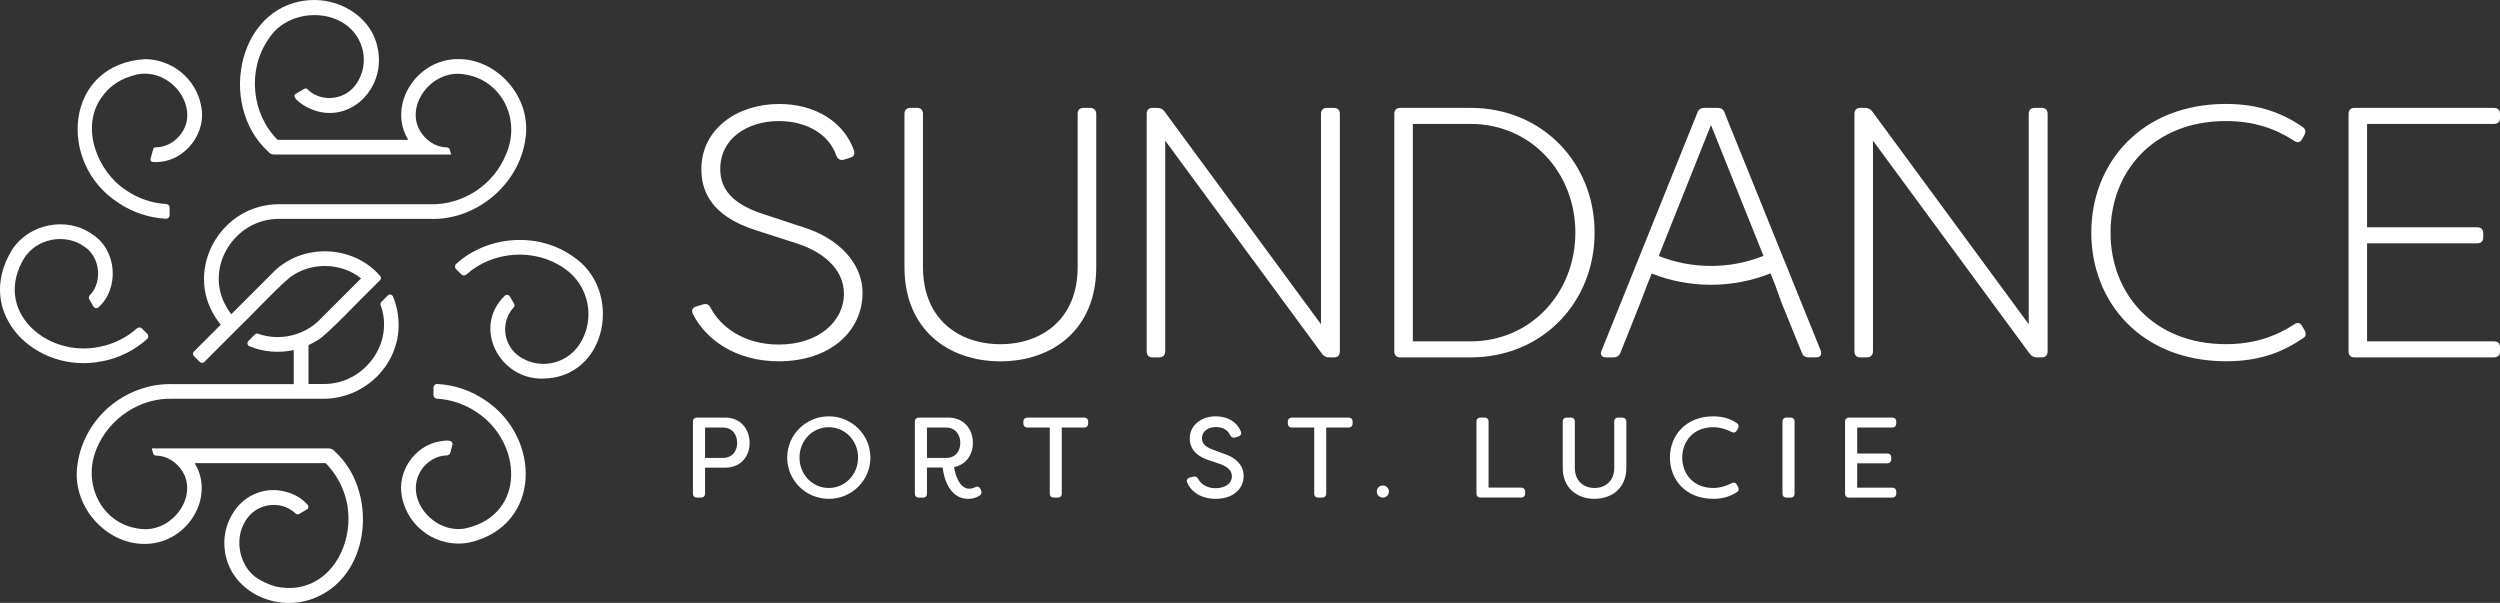 <?xml version="1.0" encoding="UTF-8"?> <svg xmlns="http://www.w3.org/2000/svg" id="Layer_1" data-name="Layer 1" viewBox="0 0 912.28 220"><rect x="0" y="0" width="912.28" height="220" fill="#333333" stroke="none"/><defs><style> .cls-1 { fill: #fff; stroke-width: 0px; } </style></defs><path class="cls-1" d="m293.53,83.07l-15.74-5.2c-12.75-4.29-14.96-10.8-14.96-16.26,0-11.05,9.89-17.43,21.33-17.43,10.41,0,18.47,4.94,21.07,12.75.65,1.3,1.56,1.69,2.86,1.3l2.08-.65c1.3-.39,1.95-1.3,1.43-2.73-3.51-10.01-13.66-16.91-27.31-16.91-15.09,0-28.35,8.97-28.35,23.8,0,7.54,3.12,16.91,19.77,22.24l15.74,5.07c8.06,2.73,16.52,8.58,16.52,18.21s-8.84,18.47-23.8,18.47c-12.88,0-21.33-6.63-24.84-13.4-.52-1.17-1.43-1.56-2.6-1.3l-2.6.78c-1.3.39-1.95,1.3-1.3,2.73,4.55,9.11,15.35,17.3,31.35,17.3,18.86,0,30.57-11.06,30.57-24.97,0-11.45-9.62-20.16-21.2-23.8Z"></path><path class="cls-1" d="m397.8,39.37h-2.47c-1.3,0-2.08.78-2.08,2.21v55.93c0,18.86-13.01,28.09-28.22,28.09s-28.22-9.23-28.22-28.09v-55.93c0-1.43-.78-2.21-2.08-2.21h-2.6c-1.3,0-2.08.78-2.08,2.21v55.93c0,22.76,16,34.34,34.99,34.34s34.99-11.58,34.99-34.34v-55.93c0-1.43-.91-2.21-2.21-2.21Z"></path><path class="cls-1" d="m486.85,39.37h-2.6c-1.43,0-2.21.78-2.21,2.21v76.74l-57.1-77.65c-.65-.91-1.56-1.3-2.73-1.3h-1.69c-1.3,0-2.08.78-2.08,2.21v86.62c0,1.43.78,2.21,2.08,2.21h2.47c1.43,0,2.21-.91,2.21-2.21V51.33l57.23,77.78c.65.91,1.56,1.3,2.6,1.3h1.82c1.3,0,2.08-.78,2.08-2.21V41.58c0-1.43-.78-2.21-2.08-2.21Z"></path><path class="cls-1" d="m536.63,39.37h-25.75c-1.3,0-2.08.78-2.08,2.21v86.62c0,1.43.78,2.21,2.08,2.21h25.75c26.4,0,45.26-20.29,45.26-45.52s-18.86-45.52-45.26-45.52Zm0,85.19h-21.07V45.22h21.07c22.11,0,38.24,17.82,38.24,39.67s-16.13,39.67-38.24,39.67Z"></path><path class="cls-1" d="m745.12,39.37h-2.6c-1.43,0-2.21.78-2.21,2.21v76.74l-57.1-77.65c-.65-.91-1.56-1.3-2.73-1.3h-1.69c-1.3,0-2.08.78-2.08,2.21v86.62c0,1.43.78,2.21,2.08,2.21h2.47c1.43,0,2.21-.91,2.21-2.21V51.33l57.23,77.78c.65.91,1.56,1.3,2.6,1.3h1.82c1.3,0,2.08-.78,2.08-2.21V41.58c0-1.43-.78-2.21-2.08-2.21Z"></path><path class="cls-1" d="m840.13,119.09c-.65-1.3-1.69-1.56-2.86-.78-6.76,4.42-14.7,7.28-24.97,7.28-26.66,0-42.14-18.6-42.14-40.71s15.48-40.71,42.14-40.71c10.27,0,18.21,2.86,24.97,7.28,1.17.78,2.21.52,2.86-.78l.78-1.43c.65-1.3.39-2.21-.78-2.99-7.15-4.94-15.87-8.32-27.83-8.32-30.95,0-49.16,21.59-49.16,46.95s18.21,46.95,49.16,46.95c12.36,0,20.81-3.38,28.35-8.58.78-.52.91-1.43.39-2.6l-.91-1.56Z"></path><path class="cls-1" d="m629.3,41.06c-.39-1.17-1.3-1.69-2.47-1.69h-4.81c-1.3,0-2.21.52-2.6,1.69l-34.99,86.88c-.65,1.56.13,2.47,1.69,2.47h2.6c1.3,0,2.08-.52,2.6-1.69l7.41-18.6,2.21-5.85,1.78-4.46c6.87,2.73,14.14,4.11,21.63,4.11s14.83-1.42,21.73-4.17l1.81,4.51,2.08,5.85,7.54,18.6c.39,1.17,1.3,1.69,2.47,1.69h2.73c1.56,0,2.21-.91,1.69-2.47l-35.12-86.88Zm-4.94,55.98c-6.61,0-13.02-1.22-19.08-3.62l19.08-47.8,19.16,47.75c-6.08,2.43-12.5,3.68-19.16,3.68Z"></path><g><path class="cls-1" d="m43.15,73.98c5.19,3.5,11.19,5.51,17.35,5.84.76.04,1.4-.56,1.4-1.32v-2.73c0-.7-.54-1.27-1.23-1.31-5.18-.31-10.15-1.99-14.51-4.93-10.57-6.74-16.87-22.84-9.26-33.76,3.12-4.59,7.28-7.18,12.86-8.53,1.45-.34,2.92-.43,4.34-.3,11.97,1.04,20.14,16.83,8.89,24.88-1.83,1.23-4.03,1.97-6.24,1.94-.4,0-.75.25-.85.64-.24.9-.67,2.52-.97,3.6-.14.51.21,1.03.74,1.08.82.09,1.63.13,2.52,0,9.79-.75,17.32-10.88,15.19-20.53-1.94-9.92-10.6-16.86-20.39-16.97-29.45,1.72-32.28,38.02-9.83,52.4Z"></path><path class="cls-1" d="m37.28,131.85c6.16-1.2,11.78-4,16.4-8.13.57-.51.59-1.39.05-1.92l-1.93-1.93c-.49-.49-1.28-.52-1.8-.06-3.88,3.44-8.59,5.77-13.75,6.77-19.41,4.01-39.06-13.32-27.36-32.48,4.55-7.06,14.82-9.06,21.69-4.23,6.01,3.68,6.95,13.06,2.21,17.84-.37.38-.48,1.05-.21,1.51l1.52,2.64c.38.66,1.28.79,1.85.28,7.67-6.85,6.83-20.94-2.37-26.72-9.23-6.5-23.03-3.81-29.14,5.68-14.37,23.22,8.66,45.68,32.83,40.74Z"></path><path class="cls-1" d="m208.83,93.42c-12.72-8.9-30.97-7.44-42.35,2.86-.56.51-.58,1.38-.05,1.92l1.94,1.94c.5.5,1.29.51,1.82.04,9.61-8.66,24.96-9.76,35.64-2.31,9.24,6.22,11.69,18.8,5.47,28.03-4.82,7.14-14.55,9.04-21.69,4.23-5.47-3.68-6.92-11.13-3.24-16.6.47-.88,1.87-1.56,1.22-2.69l-1.53-2.65c-.38-.66-1.27-.8-1.84-.3-12.05,11.65-1.83,30.85,14.09,30.26,23.52-.39,29.28-32.65,10.52-44.73Z"></path><path class="cls-1" d="m176.94,145.96c-5.2-3.5-11.17-5.51-17.35-5.84-.76-.04-1.4.56-1.4,1.32v2.73c0,.7.54,1.27,1.23,1.31,5.18.31,10.16,1.99,14.52,4.93,16.56,10.84,18.2,37.09-3.63,42.3-11.58,2.7-23.43-10.71-16.51-21.32,2.03-3.05,5.67-5.19,9.33-5.22.51,0,1.04-.39,1.17-.88l.79-2.95c.34-2.38-3.29-1.4-4.69-1.27-9.18,1.59-15.67,11.21-13.7,20.32,2.21,11.36,13.26,18.79,24.62,16.58,26.52-6.16,26.2-38.5,5.6-52.02Z"></path><path class="cls-1" d="m141.56,107.78l-2.41,2.41c-.3.3-.41.76-.26,1.16,5.08,13.81-5.87,28.9-20.89,28.78,0,0-5.43,0-5.43,0v-14.19c1.33-.6,2.61-1.31,3.82-2.13,3.02-1.7,16.39-15.88,19.18-18.46,0,0,2-2,3.11-3.11.41-.41.44-1.07.06-1.51-9.84-11.48-28.64-12.14-39.23-1.19,0,0-15.12,15.12-15.12,15.12-.63-.81-1.18-1.66-1.68-2.53-8.44-14.15,2.68-32.43,19.25-32.26,0,0,54.81,0,54.81,0,16.76.7,32.5-12.33,34.9-28.84,2.66-15.3-10.1-29.47-24.25-29.47-15.45-.2-26.16,16.77-18.46,29.47-1.66,0-44.6,0-47.65,0-9.6-9.5-11.1-25.63-3.36-36.73,7.97-12.96,31.1-11.7,34.52,4.5.8,4.1-.05,8.26-2.38,11.72-3.63,5.46-11.15,6.88-16.48,3.24-.53-.36-1.02-.77-1.46-1.22-.28-.29-.71-.35-1.06-.15l-3.2,1.85c-1.5.87,1.08,2.86,1.75,3.36,1.44,1.1,3.07,1.95,4.77,2.57,1.57.57,3.22.92,4.88,1.02.28.02.56.02.84.03,11.08.17,20.23-10.96,17.73-23.43C135.94,6.96,125.35.05,114.8,0c-27.62.09-36,38.03-16.86,55.39.52.66,1.35,1.05,2.23,1.01,20.18.02,44.38-.03,64.45,0,0,0-.46-1.72-.46-1.72-.14-.52-.6-.92-1.15-.92-2.57,0-5.01-1.05-6.96-2.72-10.19-8.78-.87-24.34,11.21-24.12,15.09.68,23.32,16.11,17.35,29.49-4.45,11.1-15.86,18.53-27.79,18.11,0,0-54.88,0-54.88,0-21.36-.13-34.89,23.81-23.17,41.54.55.84,1.14,1.65,1.78,2.43l-9.78,9.78c-.46.46-.46,1.2,0,1.66l2.14,2.14c.46.46,1.2.46,1.66,0,3.43-3.43,11.23-11.22,13.61-13.61,2.72-2.48,15.86-16.52,18.78-18.04,7.41-4.87,17.88-4.41,24.8,1.17,0,0-15.12,15.11-15.12,15.11-5.69,5.79-14.79,7.86-22.42,5.09-.42-.15-.9-.04-1.22.28-.6.6-1.58,1.58-2.36,2.36-.59.59-.4,1.58.37,1.91,5.04,2.13,10.8,2.56,16.18,1.4v12.43h-44.01c-8.54-.27-16.85,2.79-23.36,8.31-6.07,5.21-10.31,12.62-11.47,20.53-2.66,15.3,10.1,29.47,24.25,29.47,15.45.2,26.16-16.77,18.46-29.47,1.68.02,47.07,0,47.79,0,2.55,2.6,4.57,5.62,5.98,8.93,7.49,17.02-3.7,40.46-24.17,36.09-2.4-.63-5.17-1.85-7.46-3.49-5.25-3.97-7.18-11.73-4.94-17.8.71-1.85,1.77-3.69,3.21-5.08,3.53-3.52,9.37-4.45,13.8-2.13.92.48,1.82,1.1,2.59,1.85.35.34.9.4,1.32.15l2.8-1.62c.61-.35.75-1.18.28-1.71-1.99-2.26-4.68-3.85-7.57-4.64-7.35-2.2-15.08.73-19.2,6.95-2.23,3.29-3.6,7.19-3.62,11.43-.12,17.24,19.01,26.64,33.88,19.87,20.02-8.86,21.92-39.19,6.33-53.17-.51-.63-1.27-1.01-2.1-1.01,0,0-51.61-.03-64.59,0,0,0,.46,1.72.46,1.72.14.52.6.92,1.15.92,2.57,0,5.01,1.05,6.96,2.72,10.19,8.78.87,24.34-11.21,24.12-15.29-.65-23.09-16.31-17.45-29.49,4.49-10.96,15.84-18.57,27.81-18.11,0,0,54.88,0,54.88,0,14.77,0,27.09-11.76,27.47-26.22.1-3.89-.62-7.67-2.08-11.14-.31-.73-1.26-.92-1.82-.36Z"></path></g><path class="cls-1" d="m910.07,39.37h-50.98c-1.3,0-2.08.78-2.08,2.21v86.62c0,1.43.78,2.21,2.08,2.21h50.98c1.43,0,2.21-.78,2.21-2.21v-1.43c0-1.43-.78-2.21-2.21-2.21h-46.3v-35.77h40.19c1.43,0,2.21-.78,2.21-2.21v-1.43c0-1.43-.78-2.21-2.21-2.21h-40.19v-37.72h46.3c1.43,0,2.21-.78,2.21-2.21v-1.43c0-1.43-.78-2.21-2.21-2.21Z"></path><g><path class="cls-1" d="m273.54,161.64c0,4.92-3.25,9.01-8.88,9.01h-7.38v9.42c0,.96-.54,1.5-1.5,1.5h-1.42c-.96,0-1.5-.54-1.5-1.5v-26.19c0-.96.54-1.5,1.5-1.5h10.3c5.67,0,8.88,4.3,8.88,9.26Zm-4.54-.04c0-3.29-2-5.59-5.21-5.59h-6.51v11.09h6.51c3.25,0,5.21-2.29,5.21-5.5Z"></path><path class="cls-1" d="m287.26,166.98c0-8.3,6.76-15.05,15.18-15.05s15.18,6.76,15.18,15.05-6.75,15.05-15.18,15.05-15.18-6.76-15.18-15.05Zm25.85,0c0-6.3-4.8-11.09-10.68-11.09s-10.68,4.8-10.68,11.09,4.8,11.09,10.68,11.09,10.68-4.8,10.68-11.09Z"></path><path class="cls-1" d="m344.01,170.61h-5.75v9.47c0,.96-.54,1.5-1.5,1.5h-1.42c-.96,0-1.5-.54-1.5-1.5v-26.19c0-.96.54-1.5,1.5-1.5h10.8c5.63,0,8.88,4.25,8.88,9.22,0,4.34-2.5,7.96-6.84,8.8.29,3.17,2.25,7.92,5.42,7.92.83,0,1.54-.17,2.13-.5.92-.42,1.54-.33,2,.54l.21.37c.37.83.33,1.58-.46,2.09-1.25.83-2.71,1.21-4.21,1.21-6.88,0-8.96-7.92-9.26-11.43Zm1.25-3.5c3.21,0,5.17-2.29,5.17-5.5s-2-5.59-5.17-5.59h-7v11.09h7Z"></path><path class="cls-1" d="m397.08,153.89v.62c0,.96-.54,1.5-1.5,1.5h-8.13v24.06c0,.96-.54,1.5-1.5,1.5h-1.38c-.96,0-1.5-.54-1.5-1.5v-24.06h-8.13c-.92,0-1.5-.54-1.5-1.5v-.62c0-.96.58-1.5,1.5-1.5h20.64c.96,0,1.5.54,1.5,1.5Z"></path><path class="cls-1" d="m433.23,176.11c-.42-.92.08-1.63,1-1.88l1.21-.29c.92-.21,1.42.13,1.88,1,1.04,1.79,3.25,3.21,6.17,3.21,3.75,0,6.05-1.84,6.05-4.34,0-2.21-1.83-3.59-4.21-4.46l-4.34-1.46c-5.5-1.83-6.84-5.13-6.84-7.84,0-5.05,4.42-8.13,9.47-8.13,4.59,0,7.84,2.21,9.17,5.5.37.92-.08,1.63-1,1.88l-1.04.33c-.92.25-1.5-.08-1.92-.96-.96-1.92-2.75-2.84-5.17-2.84-2.75,0-5.05,1.5-5.05,4.09,0,1.21.38,2.79,3.71,4.05l4.34,1.63c4.92,1.54,7.17,4.8,7.17,7.92,0,5.25-4.17,8.51-10.26,8.51-5.17,0-8.84-2.5-10.34-5.92Z"></path><path class="cls-1" d="m493.58,153.89v.62c0,.96-.54,1.5-1.5,1.5h-8.13v24.06c0,.96-.54,1.5-1.5,1.5h-1.38c-.96,0-1.5-.54-1.5-1.5v-24.06h-8.13c-.92,0-1.5-.54-1.5-1.5v-.62c0-.96.58-1.5,1.5-1.5h20.64c.96,0,1.5.54,1.5,1.5Z"></path><path class="cls-1" d="m538.78,180.07v-26.19c0-.96.54-1.5,1.5-1.5h1.42c.96,0,1.5.54,1.5,1.5v24.06h11.8c.96,0,1.54.54,1.54,1.5v.62c0,.96-.58,1.5-1.54,1.5h-14.72c-.96,0-1.5-.54-1.5-1.5Z"></path><path class="cls-1" d="m570.26,170.73v-16.85c0-.96.58-1.5,1.5-1.5h1.42c.96,0,1.5.54,1.5,1.5v16.85c0,4.92,3.34,7.34,7.17,7.34s7.21-2.42,7.21-7.34v-16.85c0-.96.54-1.5,1.5-1.5h1.38c.96,0,1.54.54,1.54,1.5v16.85c0,7.42-5.34,11.3-11.63,11.3s-11.59-3.88-11.59-11.3Z"></path><path class="cls-1" d="m609.37,166.98c0-8.13,5.88-15.05,15.8-15.05,3.63,0,6.25.92,8.51,2.38.79.54.96,1.21.5,2.08l-.38.67c-.46.83-1.17,1-2.08.5-1.83-1-4.25-1.67-6.55-1.67-7.17,0-11.3,5.09-11.3,11.09s4.13,11.09,11.3,11.09c2.29,0,4.71-.67,6.55-1.67.92-.5,1.63-.33,2.08.5l.38.67c.46.87.38,1.46-.25,1.92-2.29,1.54-4.96,2.54-8.76,2.54-9.92,0-15.8-6.92-15.8-15.05Z"></path><path class="cls-1" d="m650.44,180.07v-26.19c0-.96.54-1.5,1.5-1.5h1.42c.96,0,1.5.54,1.5,1.5v26.19c0,.96-.54,1.5-1.5,1.5h-1.42c-.96,0-1.5-.54-1.5-1.5Z"></path><path class="cls-1" d="m677.71,156.02v9.47h10.93c.96,0,1.5.54,1.5,1.5v.54c0,.96-.54,1.54-1.5,1.54h-10.93v8.88h12.76c.92,0,1.5.54,1.5,1.5v.62c0,.96-.58,1.5-1.5,1.5h-15.68c-.96,0-1.5-.54-1.5-1.5v-26.19c0-.96.54-1.5,1.5-1.5h15.68c.92,0,1.5.54,1.5,1.5v.62c0,.96-.58,1.5-1.5,1.5h-12.76Z"></path><circle class="cls-1" cx="504.62" cy="179.37" r="2.21"></circle></g></svg> 